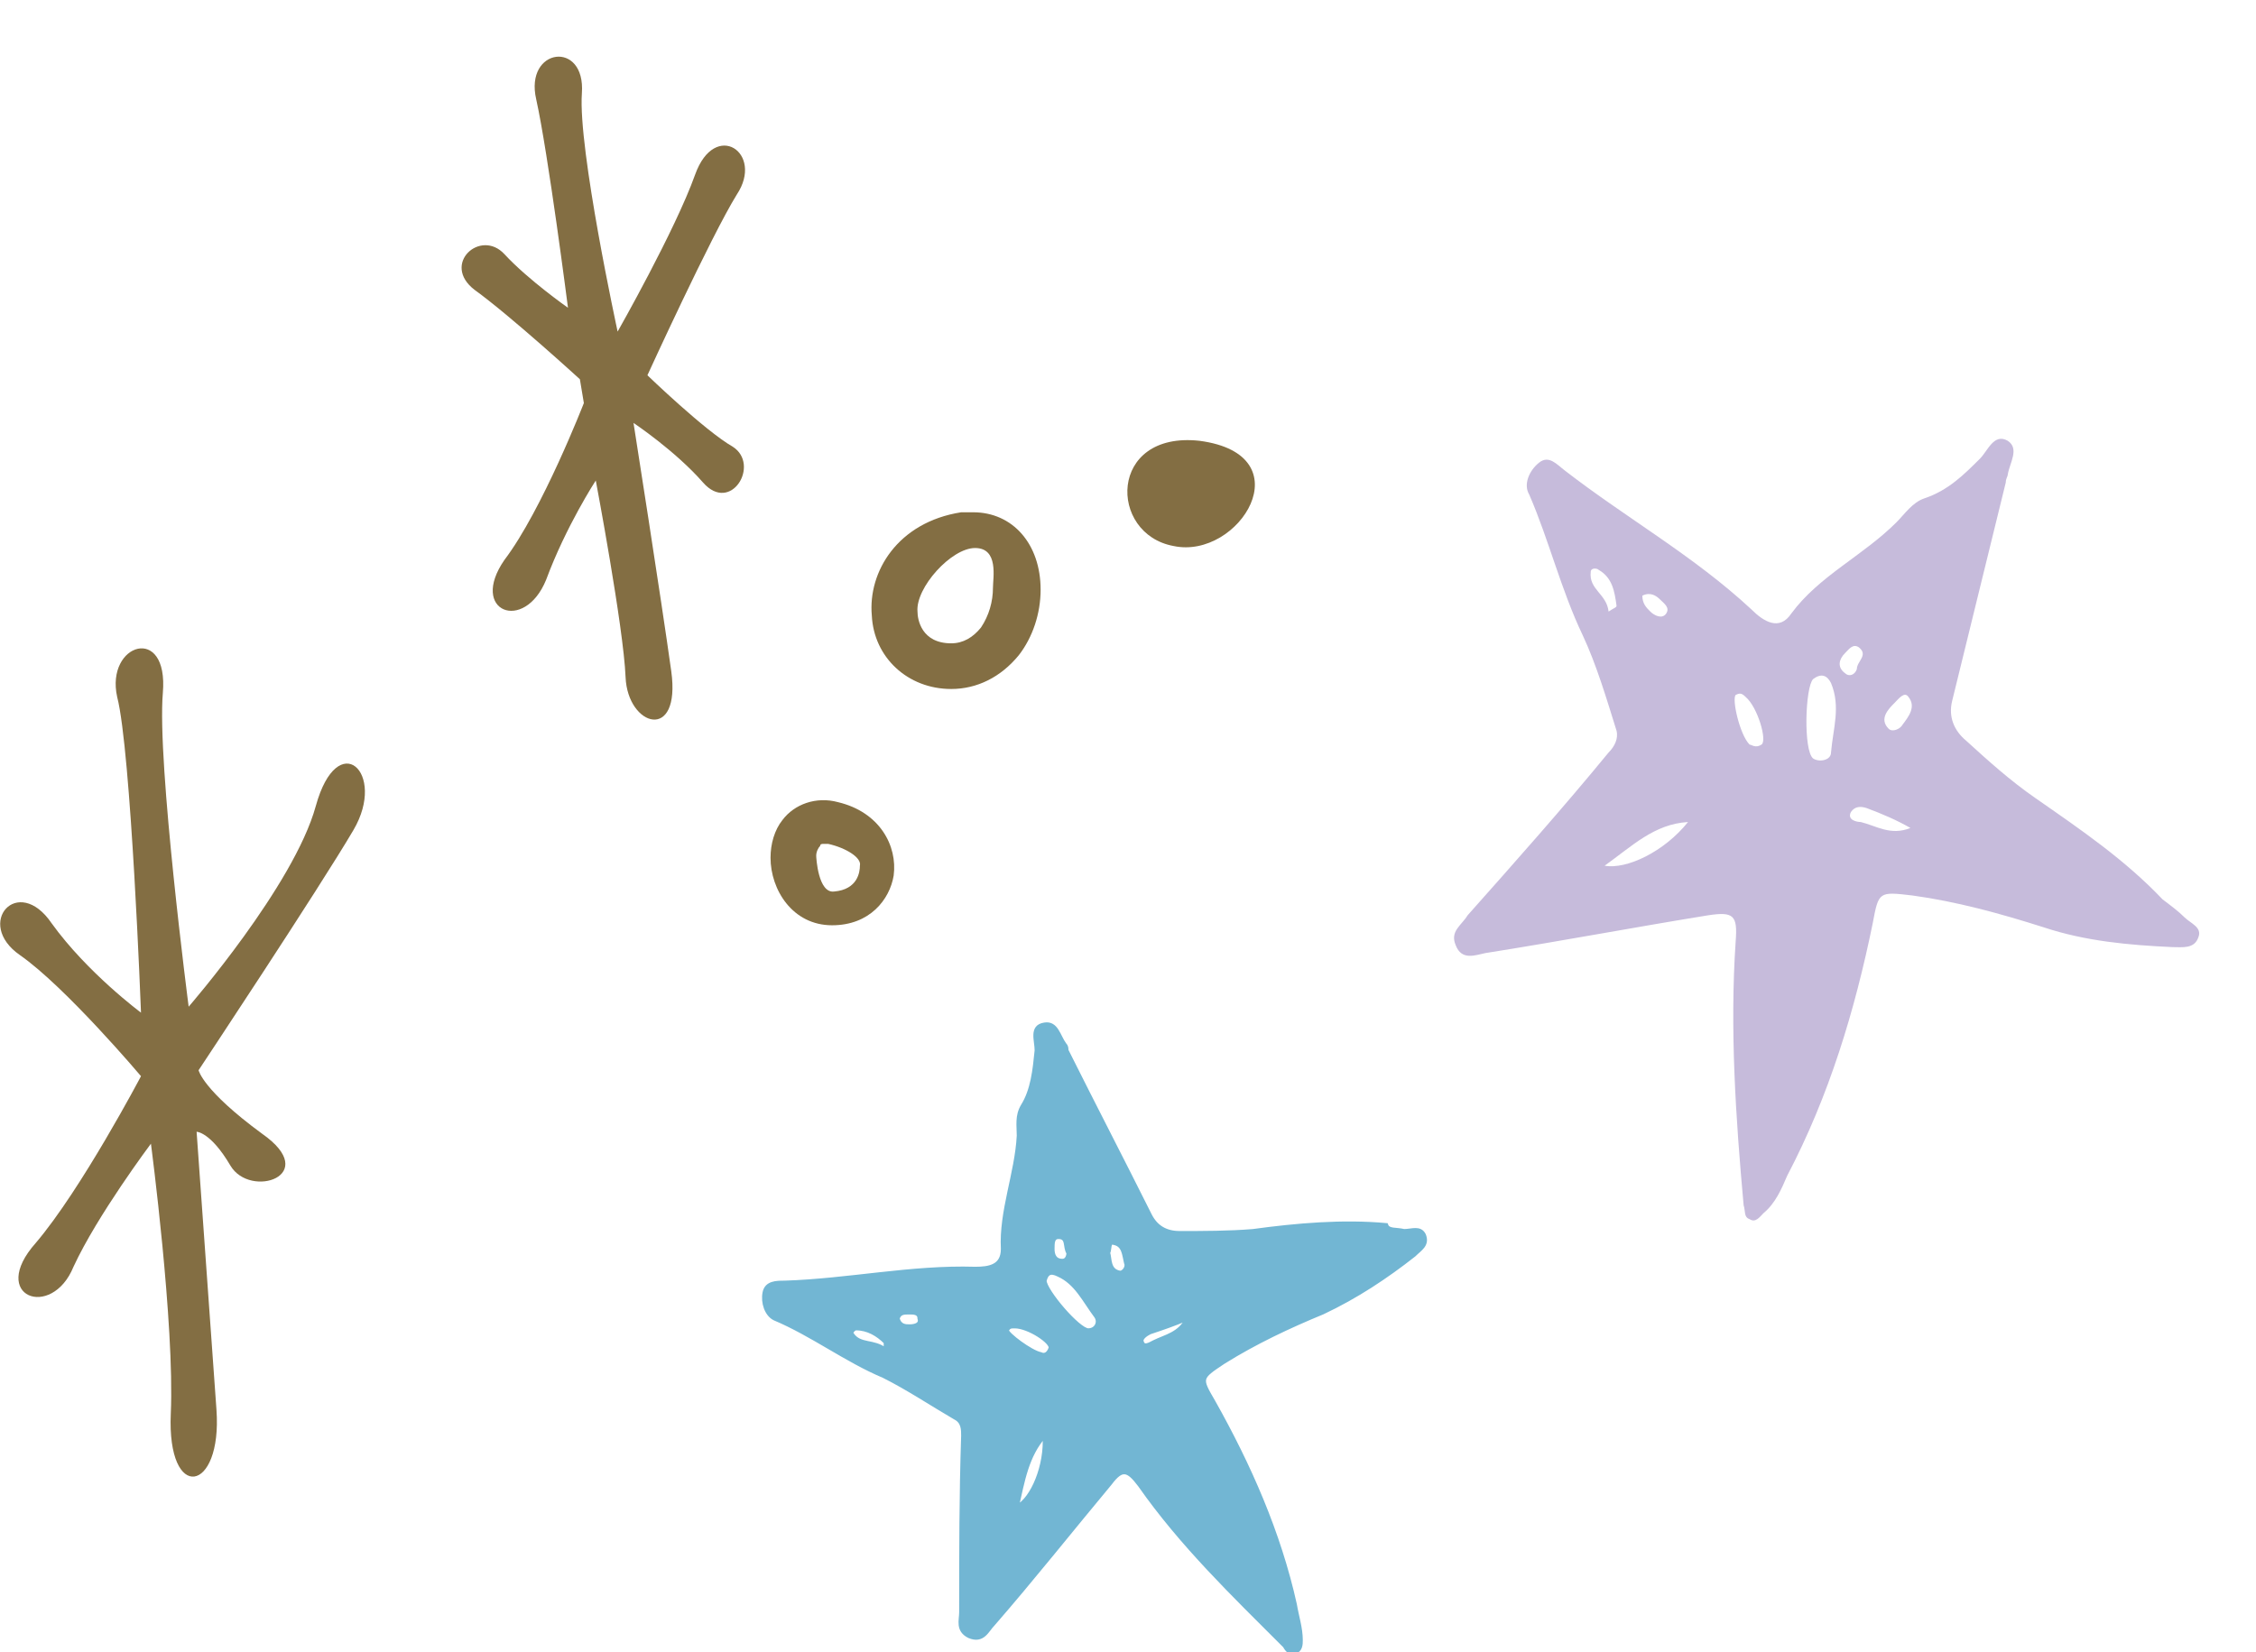 <?xml version="1.0" encoding="utf-8"?>
<!-- Generator: Adobe Illustrator 23.0.4, SVG Export Plug-In . SVG Version: 6.00 Build 0)  -->
<svg version="1.1" id="レイヤー_1" xmlns="http://www.w3.org/2000/svg" xmlns:xlink="http://www.w3.org/1999/xlink" x="0px"
	 y="0px" viewBox="0 0 113.6 83.2" style="enable-background:new 0 0 113.6 83.2;" xml:space="preserve">
<style type="text/css">
	.st0{fill:#72B6D3;stroke:#72B6D3;stroke-width:0.203;stroke-miterlimit:10;}
	.st1{fill:#C6BBDB;}
	.st2{fill:#836E43;}
</style>
<path class="st0" d="M70.7,62c0.4,0,0.8-0.2,1,0.2c0.2,0.5-0.2,0.7-0.5,1c-1.4,1.1-2.9,2.1-4.6,2.9c-1.7,0.7-3.4,1.5-5,2.5
	c-1.2,0.8-1.2,0.8-0.5,2c1.8,3.2,3.3,6.6,4.1,10.2c0.1,0.6,0.3,1.2,0.3,1.8c0,0.2,0,0.5-0.3,0.6c-0.2,0.1-0.4-0.1-0.5-0.3
	c-2.6-2.6-5.2-5.1-7.3-8.1c-0.6-0.8-0.9-0.9-1.5-0.1c-2,2.4-3.9,4.8-5.9,7.1c-0.3,0.3-0.5,0.9-1.2,0.6c-0.6-0.3-0.4-0.8-0.4-1.2
	c0-3,0-5.9,0.1-8.9c0-0.3,0-0.7-0.4-0.9c-1.2-0.7-2.4-1.5-3.6-2.1c-1.9-0.8-3.6-2.1-5.5-2.9c-0.4-0.2-0.6-0.8-0.5-1.3
	c0.1-0.5,0.6-0.5,1-0.5c3.2-0.1,6.4-0.8,9.6-0.7c0.7,0,1.4-0.1,1.4-1c-0.1-1.9,0.7-3.8,0.8-5.7c0-0.5-0.1-1,0.2-1.5
	c0.5-0.8,0.6-1.8,0.7-2.8c0-0.5-0.3-1.2,0.4-1.3c0.6-0.1,0.7,0.6,1,1c0.1,0.1,0.1,0.2,0.1,0.3c1.4,2.8,2.8,5.5,4.2,8.3
	c0.3,0.6,0.8,0.9,1.5,0.9c1.2,0,2.5,0,3.7-0.1c2.2-0.3,4.5-0.5,6.7-0.3C69.9,62,70.3,61.9,70.7,62z M55.2,66.3
	c-0.6-0.8-1-1.7-1.9-2.1c-0.4-0.2-0.6-0.1-0.7,0.3C52.6,65,54.3,67,54.8,67C55.2,67,55.4,66.6,55.2,66.3z M51.2,75.9
	c0.8-0.4,1.5-2.1,1.4-3.6C51.7,73.3,51.5,74.6,51.2,75.9z M52.9,67.9c0.1-0.3-1.1-1.1-1.8-1.1c-0.2,0-0.3,0-0.4,0.2
	c0,0.2,1.2,1.1,1.7,1.2C52.6,68.3,52.8,68.2,52.9,67.9z M57.9,67.1c-0.2,0.1-0.5,0.3-0.4,0.5c0.1,0.3,0.4,0.1,0.6,0
	c0.6-0.3,1.3-0.4,1.7-1.2C59.1,66.7,58.5,66.9,57.9,67.1z M56.4,64.1c0.2,0,0.4-0.3,0.3-0.5c-0.1-0.4-0.1-0.9-0.6-1
	c-0.3-0.1-0.2,0.3-0.3,0.5C55.9,63.4,55.8,64,56.4,64.1z M44.6,67.6c-0.4-0.4-0.9-0.7-1.5-0.7c-0.1,0-0.3,0.2-0.2,0.3
	c0.4,0.6,1.1,0.3,1.7,0.8C44.6,67.6,44.6,67.6,44.6,67.6z M45.8,66.8c0.3,0,0.6-0.1,0.5-0.4c0-0.3-0.3-0.3-0.5-0.3
	c-0.3,0-0.5,0-0.6,0.3C45.3,66.8,45.6,66.8,45.8,66.8z M53.3,62.3c-0.3,0-0.3,0.3-0.3,0.6c0,0.3,0.1,0.6,0.5,0.6
	c0.2,0,0.3-0.2,0.3-0.4C53.6,62.8,53.8,62.3,53.3,62.3z"/>
<path class="st1" d="M110,46.2c0.3,0.3,0.9,0.5,0.7,1c-0.2,0.6-0.8,0.5-1.3,0.5c-2.2-0.1-4.4-0.3-6.5-1c-2.2-0.7-4.4-1.3-6.6-1.6
	c-1.7-0.2-1.7-0.2-2,1.4c-0.9,4.4-2.2,8.7-4.3,12.7c-0.3,0.7-0.6,1.4-1.2,1.9c-0.2,0.2-0.4,0.5-0.7,0.3c-0.3-0.1-0.2-0.4-0.3-0.7
	c-0.4-4.4-0.7-8.9-0.4-13.3c0.1-1.3-0.1-1.5-1.4-1.3c-3.7,0.6-7.4,1.3-11.2,1.9c-0.5,0.1-1.2,0.4-1.5-0.4c-0.3-0.7,0.3-1,0.6-1.5
	c2.4-2.7,4.8-5.4,7.1-8.2c0.3-0.3,0.5-0.7,0.4-1.1c-0.5-1.6-1-3.3-1.7-4.8c-1.1-2.3-1.7-4.8-2.7-7.1c-0.3-0.5,0-1.2,0.5-1.6
	c0.5-0.4,0.9,0.1,1.3,0.4c3.1,2.4,6.5,4.3,9.4,7c0.6,0.6,1.4,1.1,2,0.2c1.4-1.9,3.6-2.9,5.3-4.6c0.4-0.4,0.8-1,1.4-1.2
	c1.2-0.4,2-1.2,2.8-2c0.4-0.4,0.7-1.3,1.4-0.9c0.6,0.4,0.1,1.1,0,1.7c0,0.1-0.1,0.2-0.1,0.4c-0.9,3.7-1.8,7.3-2.7,11
	c-0.2,0.8,0.1,1.5,0.7,2c1.1,1,2.2,2,3.5,2.9c2.3,1.6,4.5,3.1,6.4,5.1C109.3,45.6,109.7,45.9,110,46.2z M92.2,37.9
	c0.1-1.2,0.5-2.3,0-3.5c-0.2-0.4-0.5-0.5-0.9-0.2c-0.4,0.4-0.5,3.6,0,4C91.6,38.4,92.2,38.3,92.2,37.9z M80.8,43.6
	c1.1,0.2,3-0.7,4.2-2.2C83.3,41.5,82.2,42.6,80.8,43.6z M88.7,37.5c0.3-0.2-0.2-1.9-0.8-2.4c-0.2-0.2-0.3-0.2-0.5-0.1
	c-0.2,0.2,0.2,2,0.7,2.5C88.2,37.5,88.4,37.7,88.7,37.5z M94,40.7c-0.3-0.1-0.6-0.1-0.8,0.2c-0.2,0.4,0.3,0.5,0.5,0.5
	c0.8,0.2,1.5,0.7,2.5,0.3C95.5,41.3,94.8,41,94,40.7z M95.1,36.7c0.2,0.2,0.6,0,0.7-0.2c0.3-0.4,0.7-0.9,0.3-1.4
	c-0.2-0.3-0.5,0.1-0.7,0.3C95.1,35.7,94.6,36.2,95.1,36.7z M81.4,30.5c-0.1-0.7-0.2-1.4-0.9-1.8c-0.1-0.1-0.4-0.1-0.4,0.1
	c-0.1,0.9,0.8,1.1,0.9,2C81.3,30.6,81.4,30.6,81.4,30.5z M83.1,30.8c0.2,0.2,0.6,0.4,0.8,0.1c0.2-0.3-0.1-0.5-0.3-0.7
	c-0.2-0.2-0.5-0.4-0.9-0.2C82.7,30.4,82.9,30.6,83.1,30.8z M93.6,32.6c-0.3-0.2-0.5,0.1-0.7,0.3c-0.3,0.3-0.4,0.7,0,1
	c0.2,0.2,0.5,0.1,0.6-0.2C93.5,33.3,94.1,33,93.6,32.6z"/>
<path class="st2" d="M7.1,54.2c0,0-3,5.7-5.3,8.4c-2.4,2.7,0.8,3.9,1.9,1.2c1.2-2.6,3.9-6.2,3.9-6.2s1.2,9.1,1,13.6
	c-0.2,4.5,2.6,4,2.3-0.2c-0.3-4.2-1-14-1-14s0.7,0,1.7,1.7c1,1.7,4.6,0.5,1.6-1.6c-3-2.2-3.2-3.2-3.2-3.2s6.1-9.2,7.8-12.1
	c1.7-2.9-0.8-5.2-1.9-1.2c-1.1,4-6.4,10.1-6.4,10.1S7.9,38.4,8.2,34.9c0.3-3.5-2.9-2.5-2.3,0.2C6.6,37.8,7.1,51,7.1,51
	s-2.7-2-4.5-4.5c-1.7-2.5-3.9,0-1.6,1.6S7.1,54.2,7.1,54.2z"/>
<path class="st2" d="M29.2,19.1l0.2,1.2c0,0-2.1,5.4-4,7.9c-1.8,2.6,1,3.7,2.1,1c1-2.7,2.5-5,2.5-5s1.4,7.4,1.5,9.9
	c0.1,2.5,2.8,3.3,2.3-0.3c-0.5-3.6-1.9-12.5-1.9-12.5s2.1,1.4,3.5,3c1.4,1.6,2.9-0.9,1.5-1.8c-1.4-0.8-4.3-3.6-4.3-3.6
	s3.2-7,4.5-9.1c1.4-2.1-1.1-3.8-2.1-1c-1,2.8-3.9,7.9-3.9,7.9s-2-9.2-1.8-12c0.2-2.7-2.9-2.3-2.3,0.3c0.6,2.7,1.6,10.5,1.6,10.5
	s-2-1.4-3.2-2.7c-1.2-1.3-3.2,0.5-1.5,1.8C25.7,15.9,29.2,19.1,29.2,19.1z"/>
<path class="st2" d="M47.9,34.7c1.3,0,2.5-0.6,3.4-1.7c0.7-0.9,1.1-2.1,1.1-3.3c0-2.3-1.4-3.9-3.4-3.9c-0.2,0-0.4,0-0.6,0
	c-3.2,0.5-4.7,3-4.5,5.2C44,33.1,45.7,34.7,47.9,34.7z M49.1,27.6c1.2,0,0.9,1.5,0.9,2c0,0.7-0.2,1.4-0.6,2
	c-0.4,0.5-0.9,0.8-1.5,0.8c-1.5,0-1.7-1.2-1.7-1.6C46.1,29.6,47.9,27.6,49.1,27.6z"/>
<path class="st2" d="M41.9,46.6c1.9,0,2.9-1.3,3.1-2.5c0.2-1.5-0.7-3.2-2.8-3.7c-1.1-0.3-2.2,0.1-2.8,0.9c-0.4,0.5-0.6,1.2-0.6,1.9
	C38.8,44.8,39.9,46.6,41.9,46.6z M41.3,42.6c0-0.1,0.1-0.1,0.2-0.1c0.1,0,0.1,0,0.2,0c0.9,0.2,1.7,0.7,1.6,1.1
	c0,0.3-0.1,1.2-1.3,1.3c-0.8,0.1-0.9-1.7-0.9-1.8C41.1,42.9,41.2,42.7,41.3,42.6z"/>
<path class="st2" d="M59.1,27.5c3.3,0.7,6.6-4.6,1.3-5.3C55.8,21.7,55.8,26.9,59.1,27.5z"/>
</svg>
